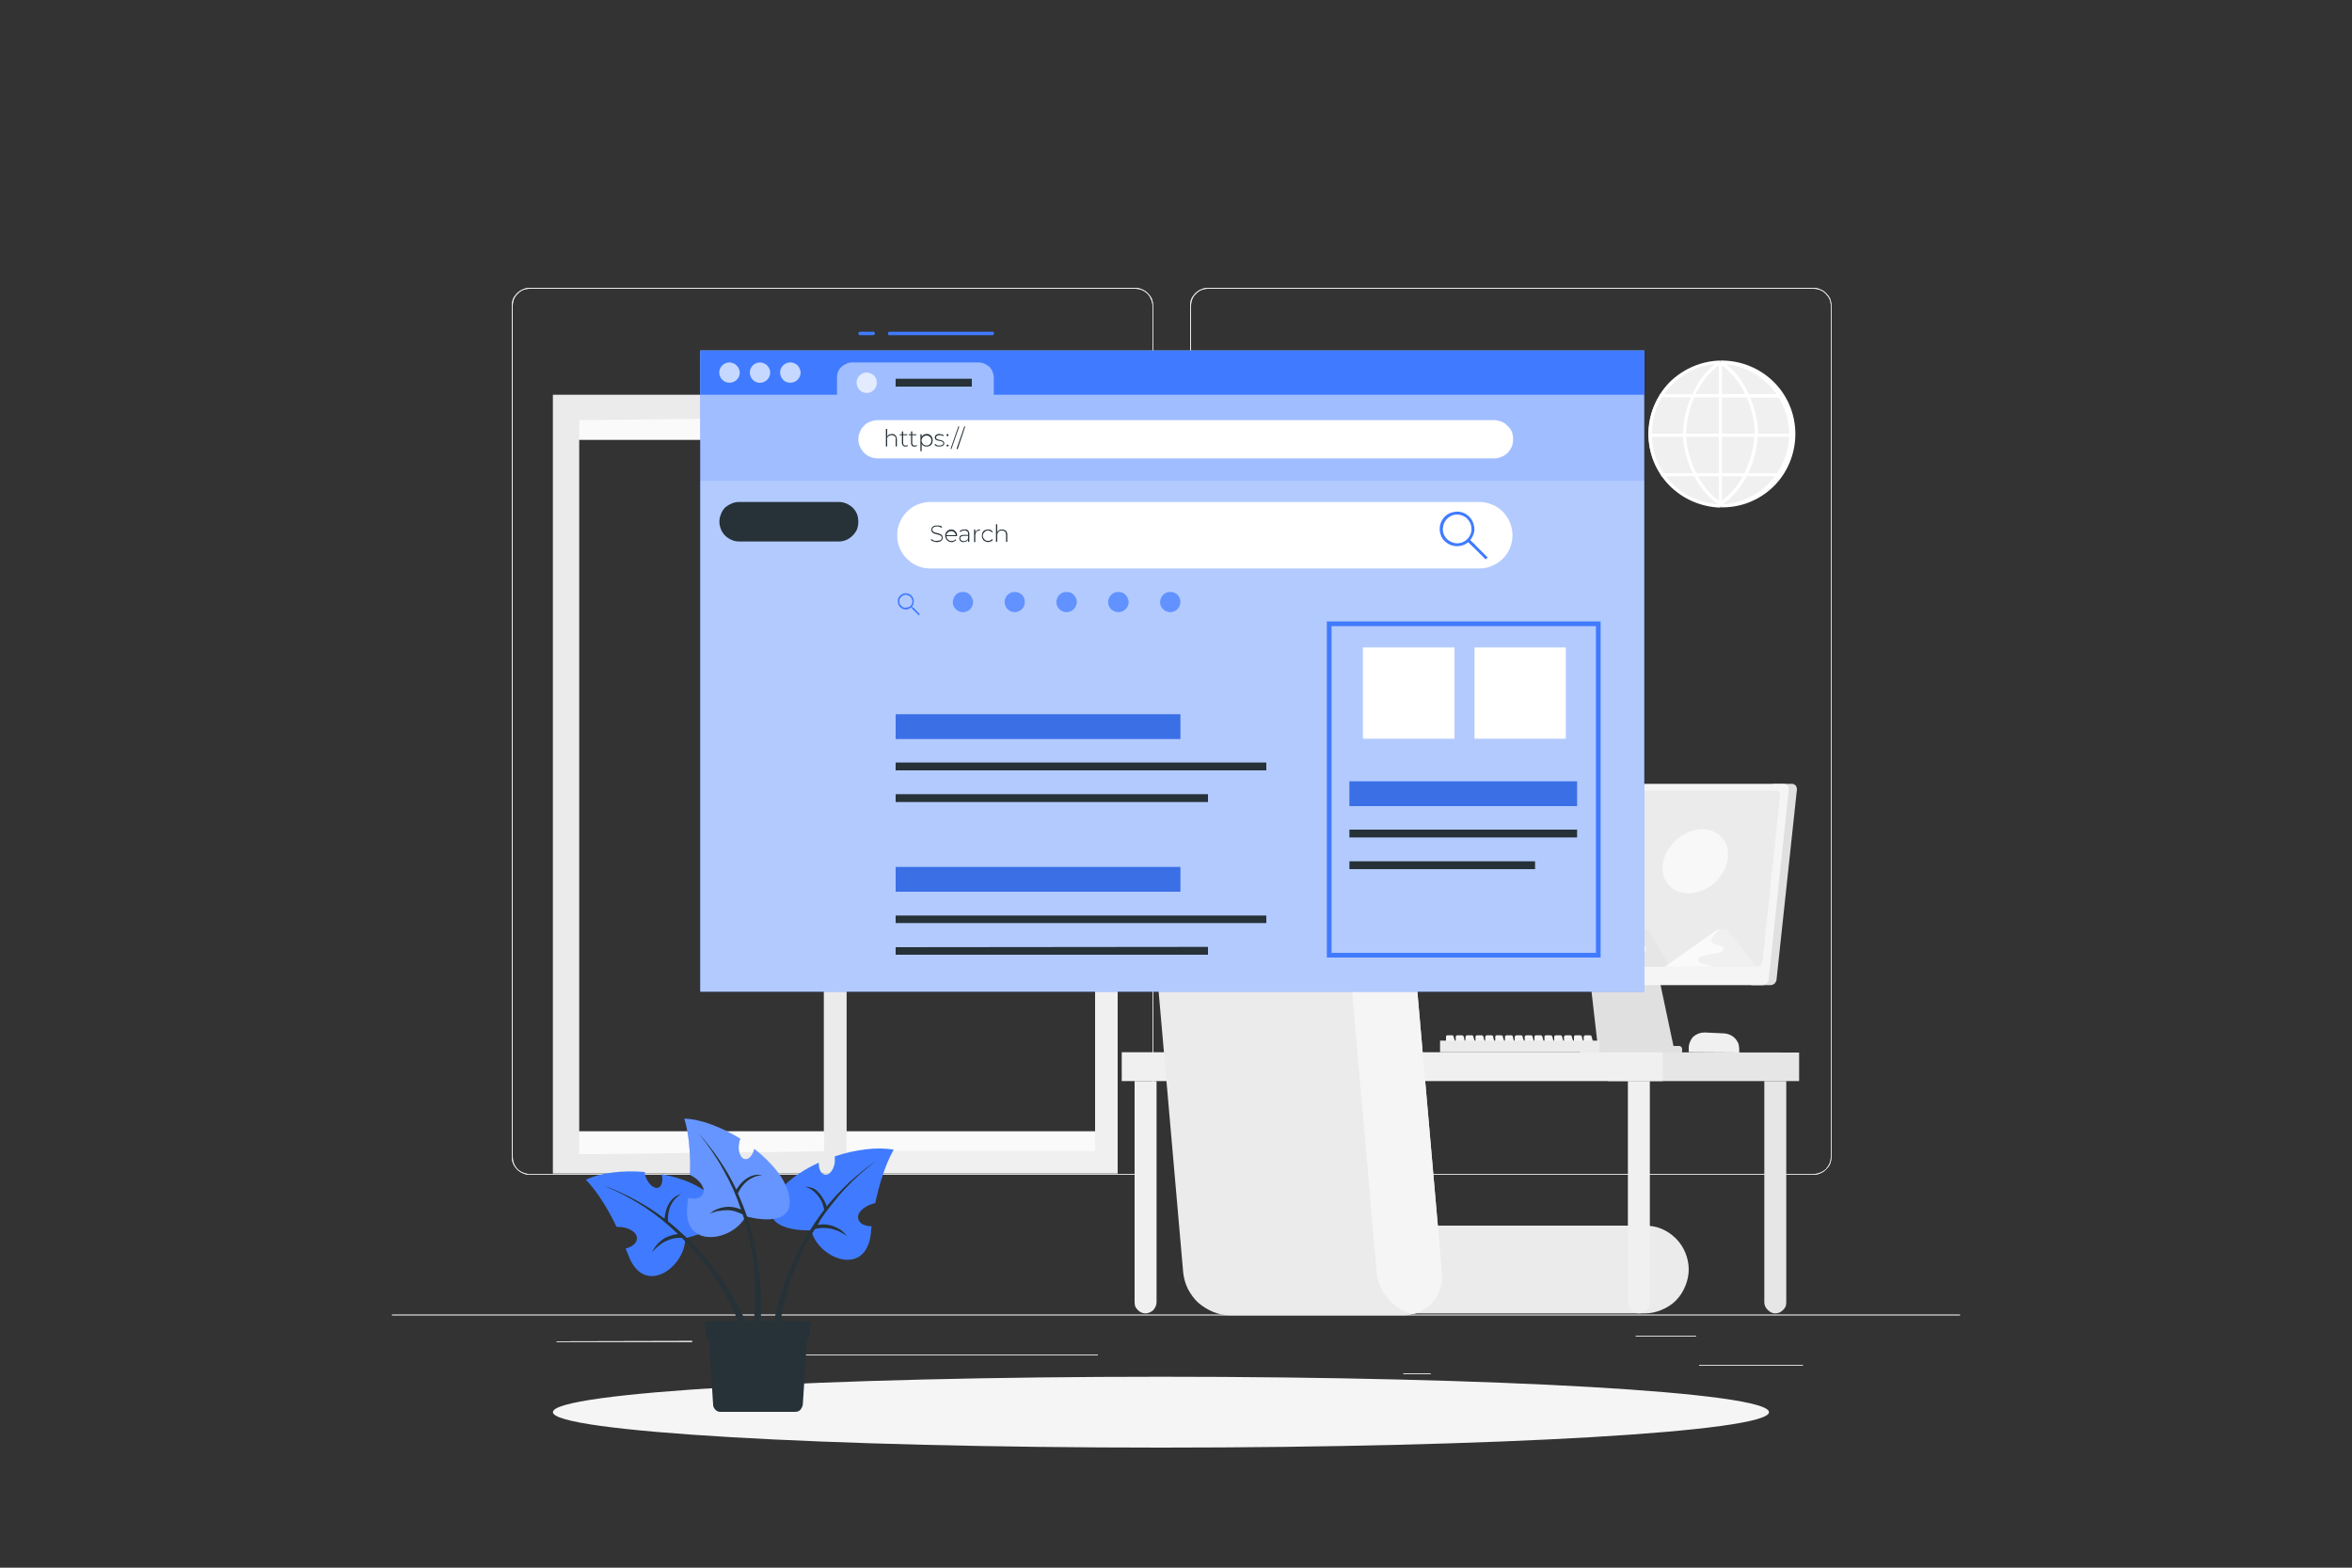 <svg version="1.2" xmlns="http://www.w3.org/2000/svg" viewBox="0 0 750 500" width="750" height="500">
	<rect x="0" y="0" width="750" height="500" fill="#333333" stroke="none"/>
	<title>website-Hasandigital-svg</title>
	<style>
		.s0 { fill: #ebebeb } 
		.s1 { fill: #f0f0f0 } 
		.s2 { fill: #ffffff } 
		.s3 { fill: #e0e0e0 } 
		.s4 { fill: #f5f5f5 } 
		.s5 { fill: #e6e6e6 } 
		.s6 { fill: #fafafa } 
		.s7 { opacity: .8;fill: #fafafa } 
		.s8 { fill: #407bff } 
		.s9 { opacity: .5;fill: #ffffff } 
		.s10 { opacity: .7;fill: #ffffff } 
		.s11 { opacity: .2;fill: #ffffff } 
		.s12 { fill: #263238 } 
		.s13 { opacity: .1;fill: #000000 } 
		.s14 { opacity: .7;fill: #407bff } 
	</style>
	<g id="freepik--background-complete--inject-8">
		<path id="Layer" class="s0" d="m541.8 435.4h33.1v0.2h-33.1z"/>
		<path id="Layer" class="s0" d="m447.5 438.1h8.7v0.2h-8.7z"/>
		<path id="Layer" class="s0" d="m521.6 426.1h19.2v0.2h-19.2z"/>
		<path id="Layer" class="s0" d="m177.5 427.8l43.2-0.1v0.3h-43.2z"/>
		<path id="Layer" class="s0" d="m229.6 427.8l6.3-0.1v0.3h-6.3z"/>
		<path id="Layer" class="s0" d="m256.5 432h93.6v0.2h-93.6z"/>
		<path id="Layer" fill-rule="evenodd" class="s0" d="m362 374.7h-193.1q-1.1 0-2.2-0.5-1-0.4-1.8-1.2-0.8-0.8-1.3-1.9-0.4-1-0.4-2.1v-271.5q0-1.1 0.4-2.2 0.5-1 1.3-1.8 0.8-0.8 1.8-1.2 1.1-0.5 2.2-0.5h193.1q1.1 0 2.2 0.5 1 0.4 1.8 1.2 0.8 0.8 1.3 1.8 0.4 1.1 0.4 2.2v271.5q0 1.1-0.4 2.2-0.5 1-1.3 1.8-0.8 0.8-1.8 1.2-1.1 0.5-2.2 0.5zm-193.1-282.6q-1.1 0-2.1 0.4-1 0.4-1.7 1.2-0.8 0.7-1.2 1.7-0.4 1-0.4 2.1v271.5q0 1.1 0.4 2.1 0.4 1 1.2 1.8 0.7 0.7 1.7 1.1 1 0.4 2.1 0.5h193.1q1.1-0.1 2.1-0.5 1-0.4 1.8-1.1 0.7-0.8 1.1-1.8 0.5-1 0.5-2.1v-271.5q0-1.1-0.5-2.1-0.4-1-1.1-1.7-0.8-0.8-1.8-1.2-1-0.4-2.1-0.4z"/>
		<path id="Layer" fill-rule="evenodd" class="s0" d="m578.3 374.7h-193.1q-1.1 0-2.2-0.5-1-0.4-1.8-1.2-0.8-0.8-1.3-1.9-0.4-1-0.4-2.1v-271.5q0-1.1 0.4-2.2 0.5-1 1.3-1.8 0.8-0.8 1.8-1.2 1.1-0.5 2.2-0.5h193.1q1.1 0 2.2 0.5 1 0.4 1.8 1.2 0.8 0.8 1.3 1.8 0.4 1.1 0.4 2.2v271.5q0 1.1-0.4 2.2-0.5 1-1.3 1.8-0.8 0.8-1.8 1.2-1.1 0.5-2.2 0.5zm-193.1-282.6q-1.1 0-2.1 0.4-1 0.4-1.7 1.2-0.8 0.7-1.2 1.7-0.4 1-0.4 2.1v271.5q0 1.1 0.4 2.1 0.4 1 1.2 1.8 0.7 0.7 1.7 1.1 1 0.4 2.1 0.5h193.1q1.1-0.1 2.1-0.5 1-0.4 1.8-1.1 0.7-0.8 1.2-1.8 0.4-1 0.4-2.1v-271.5q0-1.1-0.4-2.1-0.5-1-1.2-1.7-0.8-0.8-1.8-1.2-1-0.4-2.1-0.4z"/>
		<path id="Layer" class="s0" d="m125 419.3h500v0.2h-500z"/>
		<path id="Layer" class="s0" d="m541.8 435.4h33.1v0.2h-33.1z"/>
		<path id="Layer" class="s0" d="m447.5 438.1h8.7v0.2h-8.7z"/>
		<path id="Layer" class="s0" d="m521.6 426.1h19.2v0.2h-19.2z"/>
		<path id="Layer" class="s0" d="m177.5 427.8l43.2-0.1v0.3h-43.2z"/>
		<path id="Layer" class="s0" d="m229.6 427.8l6.3-0.1v0.3h-6.3z"/>
		<path id="Layer" class="s0" d="m256.5 432h93.6v0.2h-93.6z"/>
		<path id="Layer" fill-rule="evenodd" class="s0" d="m362 374.7h-193.1q-1.1 0-2.2-0.5-1-0.4-1.8-1.2-0.8-0.8-1.3-1.9-0.4-1-0.4-2.1v-271.5q0-1.1 0.4-2.2 0.5-1 1.3-1.8 0.8-0.8 1.8-1.2 1.1-0.5 2.2-0.5h193.1q1.1 0 2.2 0.5 1 0.4 1.8 1.2 0.8 0.8 1.3 1.8 0.4 1.1 0.4 2.2v271.5q0 1.1-0.4 2.2-0.5 1-1.3 1.8-0.8 0.8-1.8 1.2-1.1 0.5-2.2 0.5zm-193.1-282.6q-1.1 0-2.1 0.4-1 0.4-1.7 1.2-0.8 0.7-1.2 1.7-0.4 1-0.4 2.1v271.5q0 1.1 0.4 2.1 0.4 1 1.2 1.8 0.7 0.7 1.7 1.1 1 0.4 2.1 0.5h193.1q1.1-0.1 2.1-0.5 1-0.4 1.8-1.1 0.7-0.8 1.1-1.8 0.5-1 0.5-2.1v-271.5q0-1.1-0.5-2.1-0.4-1-1.1-1.7-0.8-0.8-1.8-1.2-1-0.4-2.1-0.4z"/>
		<path id="Layer" fill-rule="evenodd" class="s0" d="m578.3 374.7h-193.1q-1.1 0-2.2-0.5-1-0.4-1.8-1.2-0.8-0.8-1.3-1.9-0.4-1-0.4-2.1v-271.5q0-1.1 0.4-2.2 0.5-1 1.3-1.8 0.8-0.8 1.8-1.2 1.1-0.5 2.2-0.5h193.1q1.1 0 2.2 0.5 1 0.4 1.8 1.2 0.8 0.8 1.3 1.8 0.4 1.1 0.4 2.2v271.5q0 1.1-0.4 2.2-0.5 1-1.3 1.8-0.8 0.8-1.8 1.2-1.1 0.5-2.2 0.5zm-193.1-282.6q-1.1 0-2.1 0.4-1 0.4-1.7 1.2-0.8 0.7-1.2 1.7-0.4 1-0.4 2.1v271.5q0 1.1 0.4 2.1 0.4 1 1.2 1.8 0.7 0.7 1.7 1.1 1 0.4 2.1 0.5h193.1q1.1-0.1 2.1-0.5 1-0.4 1.8-1.1 0.7-0.8 1.2-1.8 0.4-1 0.4-2.1v-271.5q0-1.1-0.4-2.1-0.5-1-1.2-1.7-0.8-0.8-1.8-1.2-1-0.4-2.1-0.4z"/>
		<path id="Layer" class="s0" d="m125 419.3h500v0.2h-500z"/>
		<path id="Layer" class="s1" d="m564.7 154.6c-8.9 9-23.4 9-32.4 0-8.9-8.9-8.9-23.4 0-32.4 9-8.9 23.5-8.9 32.4 0 9 9 9 23.5 0 32.4z"/>
		<path id="Layer" class="s2" d="m548.6 161.9c-6.1-0.2-12-2.7-16.3-7.1-4.2-4.3-6.6-10.2-6.6-16.4 0-6.1 2.4-12 6.6-16.4 4.3-4.3 10.2-6.9 16.3-7v1c-5.9 0.1-11.4 2.5-15.5 6.7-4.1 4.2-6.4 9.8-6.4 15.7 0 5.9 2.3 11.5 6.4 15.7 4.1 4.2 9.6 6.6 15.5 6.7z"/>
		<path id="Layer" class="s2" d="m548.6 161.9v-1c5.9-0.2 11.4-2.6 15.5-6.8 4.1-4.2 6.4-9.8 6.4-15.6 0-5.9-2.3-11.5-6.4-15.7-4.1-4.2-9.6-6.6-15.5-6.7v-1.1c6.3-0.1 12.4 2.3 16.9 6.7 4.5 4.4 7 10.4 7 16.7 0 6.3-2.5 12.4-7 16.8-4.5 4.4-10.6 6.8-16.9 6.6z"/>
		<path id="Layer" class="s2" d="m560.6 138.4h-1c0-7.5-3.9-17.7-11.3-22.4l0.6-0.9c7.7 4.9 11.7 15.5 11.7 23.3z"/>
		<path id="Layer" class="s2" d="m548.9 161.1l-0.6-0.9c7.4-4.7 11.2-14.9 11.2-22.5h1c0.1 7.9-3.9 18.5-11.6 23.4z"/>
		<path id="Layer" class="s2" d="m537.7 138.4h-1c0-7.8 4-18.4 11.6-23.3l0.6 0.9c-7.4 4.7-11.2 14.8-11.2 22.4z"/>
		<path id="Layer" class="s2" d="m548.3 161.1c-7.6-4.9-11.7-15.5-11.7-23.4h1c0 7.6 3.9 17.8 11.3 22.5z"/>
		<path id="Layer" class="s2" d="m548.1 115.5h1v45.8h-1z"/>
		<path id="Layer" class="s2" d="m529.2 125.7h38.8v1.1l-38.8-0.1z"/>
		<path id="Layer" class="s2" d="m525.7 138.3h45.8v1h-45.8z"/>
		<path id="Layer" class="s2" d="m529.7 150.9h37.8v1h-37.8z"/>
		<path id="Layer" class="s1" d="m361.8 344.8h7v70.5q0 0.7-0.3 1.4-0.3 0.6-0.7 1.1-0.5 0.5-1.2 0.8-0.6 0.3-1.3 0.3-0.7 0-1.4-0.3-0.6-0.3-1.1-0.8-0.5-0.5-0.8-1.1-0.2-0.7-0.2-1.4v-70.5z"/>
		<path id="Layer" class="s1" d="m554.6 335.7l-16.1-0.1v-1.4q0-1 0.4-1.9 0.4-1 1.1-1.7 0.7-0.6 1.7-1 0.9-0.3 1.9-0.3l6.4 0.3q0.9 0.1 1.8 0.5 0.8 0.4 1.5 1.1 0.6 0.7 1 1.5 0.3 0.9 0.3 1.9z"/>
		<path id="Layer" class="s3" d="m534.2 336.3h-24.4l-3.9-34q0.1-0.5 0.2-0.9 0.2-0.4 0.6-0.8 0.3-0.3 0.7-0.4 0.5-0.2 0.9-0.2h16.3q0.5 0 0.9 0.2 0.4 0.1 0.8 0.4 0.3 0.4 0.5 0.8 0.2 0.4 0.2 0.9z"/>
		<path id="Layer" class="s3" d="m572 250.1q0.3 0.2 0.6 0.4 0.2 0.3 0.3 0.6 0.1 0.3 0.1 0.7l-6.5 60.6q0 0.4-0.2 0.7-0.2 0.3-0.4 0.6-0.3 0.2-0.7 0.4-0.3 0.1-0.7 0.1h-6.1l6.9-64.2h6.1q0.3 0 0.6 0.1z"/>
		<path id="Layer" class="s4" d="m561.9 314.2h-91.1q-0.4 0-0.7-0.1-0.3-0.2-0.5-0.4-0.3-0.3-0.4-0.6-0.1-0.4 0-0.7l6.4-60.6q0.1-0.4 0.2-0.7 0.2-0.3 0.5-0.6 0.2-0.2 0.6-0.4 0.3-0.1 0.7-0.1h91.2q0.3 0 0.6 0.1 0.4 0.1 0.6 0.4 0.2 0.3 0.3 0.6 0.1 0.3 0.1 0.7l-6.4 60.6q0 0.4-0.2 0.7-0.2 0.3-0.5 0.6-0.3 0.2-0.6 0.4-0.4 0.1-0.8 0.1z"/>
		<path id="Layer" class="s0" d="m560.2 308.3h-85.9q-0.3 0-0.6-0.1-0.3-0.2-0.5-0.4-0.2-0.2-0.3-0.5-0.1-0.3 0-0.6l5.6-52.9q0-0.3 0.2-0.6 0.1-0.3 0.4-0.5 0.2-0.2 0.5-0.3 0.3-0.2 0.6-0.2h86q0.3 0 0.6 0.1 0.3 0.2 0.5 0.4 0.2 0.2 0.3 0.5 0.1 0.3 0 0.6l-5.6 52.9q0 0.3-0.2 0.6-0.1 0.3-0.4 0.5-0.2 0.2-0.5 0.3-0.3 0.2-0.7 0.2z"/>
		<path id="Layer" class="s3" d="m503.8 334.6c0-0.5 0.4-1 1-1h30.6c0.6 0 1 0.5 1 1v0.7c0 0.5-0.4 1-1 1h-30.6c-0.6 0-1-0.5-1-1z"/>
		<path id="Layer" class="s5" d="m474 308.3l25.6-22.2c2.4-2.1 5.5-2.1 6.9 0l14.8 22.2z"/>
		<path id="Layer" class="s4" d="m500.2 285.6q0.3-0.3 0.7-0.4 0.3-0.2 0.7-0.4 0.4-0.1 0.8-0.2c-1.9 1.8-4 4.2-4.5 6.4-1.1 4.3 7.1 3.2 6.2 6.7-0.8 3.5-12.2 2.2-13.1 5.8-0.7 2.9 5.1 3.5 7.5 4.8h-24.5l25.5-22.2q0.3-0.3 0.7-0.5z"/>
		<path id="Layer" class="s5" d="m511.6 308.3l11.3-11.2c1.1-1.1 2.4-1.1 3.1 0l6.5 11.2z"/>
		<path id="Layer" class="s4" d="m523.1 296.8q0.2-0.1 0.4-0.2 0.1-0.1 0.3-0.2 0.2 0 0.3-0.1-0.3 0.3-0.6 0.7-0.3 0.4-0.6 0.8-0.2 0.4-0.4 0.9-0.2 0.4-0.4 0.8c-0.4 2.2 3.2 1.6 2.8 3.4-0.4 1.8-5.4 1.1-5.8 3-0.3 1.4 2.2 1.7 3.3 2.4h-10.8l11.3-11.2q0.1-0.2 0.2-0.3z"/>
		<path id="Layer" class="s1" d="m530.9 308.3l15.9-11.2c1.5-1.1 3.4-1.1 4.3 0l9.2 11.2z"/>
		<path id="Layer" class="s6" d="m547.2 296.8q0.2-0.1 0.4-0.2 0.2-0.1 0.5-0.2 0.2 0 0.4-0.1-0.4 0.3-0.8 0.7-0.4 0.3-0.8 0.7-0.3 0.5-0.6 0.9-0.3 0.5-0.6 1c-0.6 2.1 4.5 1.5 3.9 3.3-0.5 1.8-7.6 1.1-8.1 3-0.5 1.4 3.1 1.7 4.6 2.4h-15.2l15.9-11.2q0.2-0.2 0.4-0.3z"/>
		<path id="Layer" class="s1" d="m550.8 274.7c-1.2 5.7-6.7 10.2-12.4 10.2-5.6 0-9.2-4.5-8-10.2 1.3-5.6 6.8-10.2 12.4-10.2 5.7 0 9.2 4.6 8 10.2z"/>
		<path id="Layer" class="s7" d="m550.8 274.7c-1.2 5.7-6.7 10.2-12.4 10.2-5.6 0-9.2-4.5-8-10.2 1.3-5.6 6.8-10.2 12.4-10.2 5.7 0 9.2 4.6 8 10.2z"/>
		<path id="Layer" class="s4" d="m463.8 333.5h-2.3q-0.1 0-0.2 0-0.1-0.1-0.1-0.1-0.1-0.1-0.1-0.2 0-0.1 0-0.1v-2.4q0-0.1 0-0.2 0-0.1 0.1-0.1 0-0.1 0.1-0.1 0.1-0.1 0.2-0.1h1.6q0.1 0 0.2 0.1 0 0 0.1 0 0 0.1 0.1 0.1 0 0.1 0 0.2l0.7 2.3q0 0.1 0 0.2 0 0.1-0.1 0.2 0 0.1-0.1 0.2-0.1 0-0.2 0z"/>
		<path id="Layer" class="s4" d="m466.9 333.5h-2.3q-0.1 0-0.1 0-0.1-0.1-0.2-0.1 0-0.1-0.1-0.2 0-0.1 0-0.1v-2.4q0-0.1 0-0.2 0.1-0.1 0.1-0.1 0.1-0.1 0.2-0.1 0-0.1 0.1-0.1h1.7q0 0 0.1 0.1 0.1 0 0.1 0 0.1 0.1 0.1 0.1 0.1 0.1 0.1 0.1l0.6 2.4q0.1 0.1 0 0.2 0 0.1 0 0.2-0.1 0.1-0.2 0.2-0.1 0-0.2 0z"/>
		<path id="Layer" class="s4" d="m470.1 333.5h-2.3q-0.1 0-0.2 0-0.1-0.1-0.1-0.1-0.1-0.1-0.1-0.2-0.1-0.1-0.1-0.1v-2.4q0-0.1 0.1-0.2 0-0.1 0.1-0.1 0-0.1 0.1-0.1 0.1-0.1 0.2-0.1h1.6q0.1 0 0.1 0.1 0.1 0 0.2 0 0 0.1 0.1 0.1 0 0.1 0 0.2l0.7 2.3q0 0.1 0 0.2 0 0.1-0.1 0.2-0.1 0.1-0.2 0.2 0 0-0.2 0z"/>
		<path id="Layer" class="s4" d="m473.2 333.5h-2.3q-0.1 0-0.1 0-0.1-0.1-0.2-0.1-0.1-0.1-0.1-0.2 0-0.1 0-0.1v-2.4q0-0.1 0-0.2 0.1-0.1 0.1-0.1 0.1-0.1 0.2-0.1 0-0.1 0.1-0.1h1.7q0 0 0.1 0.1 0.1 0 0.1 0 0.1 0.1 0.1 0.1 0.1 0.1 0.1 0.2l0.6 2.3q0 0.1 0 0.2 0 0.1-0.1 0.2 0 0.1-0.1 0.2-0.1 0-0.2 0z"/>
		<path id="Layer" class="s4" d="m476.3 333.5h-2.2q-0.1 0-0.2 0-0.1-0.1-0.2-0.1 0-0.1 0-0.2-0.1-0.1-0.1-0.1v-2.4q0-0.1 0.1-0.2 0-0.1 0.1-0.1 0-0.1 0.1-0.1 0.1-0.1 0.2-0.1h1.6q0.1 0 0.1 0.1 0.1 0 0.2 0 0 0.1 0.1 0.1 0 0.1 0 0.2l0.6 2.3q0.1 0.1 0.1 0.2-0.1 0.1-0.1 0.2-0.1 0.1-0.2 0.2-0.1 0-0.2 0z"/>
		<path id="Layer" class="s4" d="m479.5 333.5h-2.3q-0.1 0-0.2 0 0-0.1-0.1-0.1-0.1-0.1-0.1-0.2 0-0.1 0-0.1v-2.4q0-0.1 0-0.2 0-0.1 0.1-0.1 0.1-0.1 0.1-0.1 0.1-0.1 0.2-0.1h1.6q0.1 0 0.2 0.1 0 0 0.1 0 0.1 0.1 0.1 0.1 0 0.1 0 0.2l0.7 2.3q0 0.1 0 0.2 0 0.1-0.1 0.2 0 0.1-0.1 0.2-0.1 0-0.2 0z"/>
		<path id="Layer" class="s4" d="m482.6 333.5h-2.3q0 0-0.1 0-0.1-0.1-0.2-0.1 0-0.1-0.1-0.2 0-0.1 0-0.1v-2.4q0-0.1 0-0.2 0.1-0.1 0.1-0.1 0.1-0.1 0.2-0.1 0.1-0.1 0.1-0.1h1.7q0.1 0 0.1 0.1 0.1 0 0.2 0 0 0.1 0.1 0.1 0 0.1 0 0.2l0.6 2.4q0 0.1 0 0.2 0 0.1-0.1 0.1 0 0.1-0.1 0.1-0.1 0.1-0.2 0.1z"/>
		<path id="Layer" class="s4" d="m485.8 333.5h-2.3q-0.1 0-0.2 0-0.1-0.1-0.1-0.1-0.1-0.1-0.1-0.2 0-0.1-0.1-0.1v-2.4q0.1-0.1 0.1-0.2 0-0.1 0.1-0.1 0-0.1 0.1-0.1 0.1-0.1 0.2-0.1h1.6q0.1 0 0.1 0.1 0.1 0 0.2 0 0 0.1 0.1 0.1 0 0.1 0 0.2l0.7 2.3q0 0.1 0 0.2 0 0.1-0.1 0.2-0.1 0.1-0.2 0.2 0 0-0.2 0z"/>
		<path id="Layer" class="s4" d="m488.9 333.5h-2.3q-0.1 0-0.1 0-0.1-0.1-0.2-0.1 0-0.1-0.1-0.2 0-0.1 0-0.1v-2.4q0-0.1 0-0.2 0.1-0.1 0.1-0.1 0.1-0.1 0.2-0.1 0-0.1 0.1-0.1h1.7q0 0 0.1 0.1 0.1 0 0.1 0 0.1 0.1 0.1 0.1 0.1 0.1 0.1 0.2l0.6 2.3q0 0.1 0 0.2 0 0.1-0.1 0.2 0 0.1-0.1 0.2-0.1 0-0.2 0z"/>
		<path id="Layer" class="s4" d="m492 333.5h-2.3q-0.1 0-0.1 0-0.1-0.1-0.2-0.1 0-0.1-0.1-0.2 0-0.1 0-0.1v-2.4q0-0.1 0-0.2 0.1-0.1 0.1-0.1 0.1-0.1 0.2-0.1 0-0.1 0.1-0.1h1.7q0 0 0.1 0.1 0.1 0 0.1 0 0.1 0.1 0.1 0.1 0.1 0.1 0.1 0.1l0.6 2.4q0 0.1 0 0.2 0 0.1-0.1 0.2 0 0.1-0.1 0.2-0.1 0-0.2 0z"/>
		<path id="Layer" class="s4" d="m495.2 333.5h-2.3q-0.1 0-0.2 0 0-0.1-0.1-0.1-0.1-0.1-0.1-0.2 0-0.1 0-0.1v-2.4q0-0.1 0-0.2 0-0.1 0.1-0.1 0.1-0.1 0.1-0.1 0.1-0.1 0.2-0.1h1.6q0.1 0 0.2 0.1 0 0 0.1 0 0.1 0.1 0.1 0.1 0 0.1 0.1 0.2l0.6 2.3q0 0.1 0 0.2 0 0.1-0.1 0.2 0 0.1-0.1 0.2-0.1 0-0.2 0z"/>
		<path id="Layer" class="s4" d="m498.3 333.5h-2.3q0 0-0.1 0-0.1-0.1-0.2-0.1 0-0.1-0.1-0.2 0-0.1 0-0.1v-2.4q0-0.1 0-0.2 0.1-0.1 0.1-0.1 0.1-0.1 0.2-0.1 0.1-0.1 0.2-0.1h1.6q0.1 0 0.1 0.1 0.1 0 0.1 0 0.1 0.1 0.1 0.1 0.1 0.1 0.1 0.2l0.6 2.3q0.1 0.1 0 0.2 0 0.1 0 0.2-0.1 0.1-0.2 0.2-0.1 0-0.2 0z"/>
		<path id="Layer" class="s4" d="m501.5 333.5h-2.3q-0.1 0-0.2 0-0.1-0.1-0.1-0.1-0.1-0.1-0.1-0.2 0-0.1 0-0.1l-0.1-2.4q0.1-0.1 0.1-0.2 0-0.1 0.1-0.1 0-0.1 0.1-0.1 0.1-0.1 0.2-0.1h1.6q0.1 0 0.2 0.1 0 0 0.1 0 0 0.1 0.1 0.1 0 0.1 0 0.2l0.7 2.3q0 0.1 0 0.2 0 0.1-0.1 0.2-0.1 0.1-0.1 0.2-0.1 0-0.2 0z"/>
		<path id="Layer" class="s4" d="m504.6 333.5h-2.3q-0.1 0-0.1 0-0.1-0.1-0.2-0.1 0-0.1-0.1-0.2 0-0.1 0-0.1v-2.4q0-0.1 0-0.2 0.1-0.1 0.1-0.1 0.1-0.1 0.2-0.1 0-0.1 0.1-0.1h1.7q0.1 0 0.1 0.1 0.1 0 0.2 0 0 0.1 0.1 0.1 0 0.1 0 0.2l0.6 2.4q0 0.1 0 0.2 0 0.1-0.1 0.1 0 0.1-0.1 0.1-0.1 0.1-0.2 0.1z"/>
		<path id="Layer" class="s4" d="m507.7 333.5h-2.2q-0.1 0-0.2 0-0.1-0.1-0.1-0.1-0.1-0.1-0.1-0.2-0.1-0.1-0.1-0.1v-2.4q0-0.1 0.1-0.2 0-0.1 0.1-0.1 0-0.1 0.1-0.1 0.1-0.1 0.2-0.1h1.6q0.1 0 0.1 0.1 0.1 0 0.2 0 0 0.1 0.1 0.1 0 0.1 0 0.2l0.7 2.3q0 0.1 0 0.2 0 0.1-0.1 0.2-0.1 0.1-0.2 0.2-0.1 0-0.2 0z"/>
		<path id="Layer" class="s0" d="m459.2 331.9h50.8v3.7h-50.8z"/>
		<path id="Layer" class="s5" d="m512.8 335.6l60.9 0.1v9.1h-60.9z"/>
		<path id="Layer" class="s5" d="m399.8 344.8h7v70.5q0 0.7-0.3 1.4-0.3 0.6-0.8 1.1-0.5 0.5-1.1 0.8-0.7 0.3-1.4 0.3-0.6 0-1.3-0.3-0.6-0.3-1.1-0.8-0.5-0.5-0.8-1.1-0.3-0.7-0.3-1.4v-70.5z"/>
		<path id="Layer" class="s5" d="m566.1 418.9q-0.7 0-1.3-0.3-0.6-0.3-1.1-0.8-0.5-0.5-0.8-1.1-0.3-0.7-0.3-1.3v-70.6h7v70.6q0 0.6-0.2 1.3-0.3 0.6-0.8 1.1-0.5 0.5-1.1 0.8-0.7 0.3-1.4 0.3z"/>
		<path id="Layer" class="s1" d="m357.7 335.6h172.5v9.2h-172.5z"/>
		<path id="Layer" class="s0" d="m524.5 418.9h-90.8c-1.8 0-3.6-0.4-5.3-1.1-1.7-0.7-3.3-1.7-4.6-3-1.3-1.3-2.3-2.9-3-4.6-0.7-1.7-1.1-3.5-1.1-5.3 0-1.9 0.4-3.7 1.1-5.4 0.7-1.7 1.7-3.2 3-4.5 1.3-1.3 2.9-2.4 4.6-3.1 1.7-0.7 3.5-1 5.3-1h90.8c1.8 0 3.6 0.3 5.3 1 1.7 0.7 3.3 1.8 4.6 3.1 1.3 1.3 2.3 2.8 3 4.5 0.7 1.7 1.1 3.5 1.1 5.4 0 1.8-0.4 3.6-1.1 5.3-0.7 1.7-1.7 3.3-3 4.6-1.3 1.3-2.9 2.3-4.6 3-1.7 0.7-3.5 1.1-5.3 1.1z"/>
		<path id="Layer" class="s1" d="m519.1 344.8h7v70.5q0 0.7-0.3 1.4-0.2 0.6-0.7 1.1-0.5 0.5-1.2 0.8-0.6 0.3-1.3 0.3-0.7 0-1.4-0.3-0.6-0.3-1.1-0.8-0.5-0.5-0.8-1.1-0.2-0.7-0.2-1.4v-70.5c-394.1-306.8-394.1-306.8-394.1-306.8z"/>
		<path id="Layer" class="s0" d="m450.5 419.1q-0.4 0.1-0.8 0.2-0.4 0.1-0.8 0.1-0.4 0.1-0.8 0.1-0.4 0-0.8 0h-55.2c-1.8 0-3.6-0.4-5.3-1.1-1.7-0.7-3.3-1.7-4.7-2.9-1.3-1.2-2.4-2.7-3.3-4.4-0.8-1.6-1.3-3.4-1.5-5.2l-10-114.4c-0.2-1.8 0-3.5 0.5-5.2 0.6-1.6 1.5-3.2 2.6-4.5 1.2-1.3 2.7-2.3 4.3-3 1.6-0.7 3.3-1 5.1-1h55.1q0.5 0 0.9 0 0.4 0.1 0.8 0.1 0.4 0.1 0.8 0.1 0.4 0.1 0.8 0.2 2.3 0.6 4.3 1.8 2 1.2 3.6 3 1.6 1.8 2.5 4 0.9 2.1 1.2 4.5l10 114.4c0.1 1.4 0 2.9-0.3 4.3-0.4 1.5-1 2.8-1.9 4-0.8 1.2-1.9 2.3-3.1 3.1-1.2 0.9-2.5 1.5-4 1.8z"/>
		<path id="Layer" class="s4" d="m450.5 419.1q-2.3-0.5-4.3-1.8-2-1.2-3.5-3-1.6-1.8-2.5-3.9-1-2.2-1.2-4.5l-10-114.4c-0.2-1.5-0.1-3 0.3-4.4 0.4-1.4 1-2.8 1.8-4 0.9-1.2 1.9-2.3 3.1-3.1 1.3-0.8 2.6-1.4 4-1.8q2.3 0.6 4.4 1.8 2 1.2 3.5 3 1.6 1.8 2.5 4 1 2.1 1.2 4.5l10 114.4c0.2 1.4 0.1 2.9-0.3 4.3-0.4 1.5-1 2.8-1.8 4-0.9 1.2-1.9 2.3-3.2 3.1-1.2 0.9-2.5 1.5-4 1.8z"/>
		<path id="Layer" class="s6" d="m265.6 133h86.4v7.3h-86.4z"/>
		<path id="Layer" class="s6" d="m269.6 360.8h86.4v7.3h-86.4z"/>
		<path id="Layer" fill-rule="evenodd" class="s1" d="m262.7 374.3v-248.4h93.7v248.4m-93.6-234v148.7q0.7-0.4 1.3-0.9 0.7-0.4 1.4-0.8 0.7-0.4 1.5-0.8 0.7-0.3 1.4-0.7l1.2-0.6c0 0.2 0 0.6 0 0.7q0 0.3 0 0.5 0 0 0 0 0 0 0 0 0 0 0 0 0 0 0 0c0 0.2 0 0.3 0.1 0.4 0.1 0.2 0.1 0.3 0.1 0.5v-147zm7.1 226.8h79.3v-234.1h-79.3zm-7.1-226.9v148.7q0.7-0.4 1.3-0.9 0.7-0.4 1.4-0.8 0.7-0.4 1.5-0.8 0.7-0.3 1.4-0.7l1.2-0.6c0 0.2 0 0.6 0 0.7q0 0.3 0 0.5 0 0 0 0 0 0 0 0 0 0 0 0 0 0 0 0c0 0.2 0 0.3 0.1 0.4 0.1 0.2 0.1 0.3 0.1 0.5v-147z"/>
		<path id="Layer" class="s6" d="m180 133h86.4v7.3h-86.4z"/>
		<path id="Layer" class="s6" d="m177 360.8h86.4v7.3h-86.4z"/>
		<path id="Layer" fill-rule="evenodd" class="s0" d="m176.3 125.9h93.6v248.4h-93.6zm11.7 242.2l43.7-0.5h0.9l30.1-0.4h0.1v-234.1h-0.1l-78 0.9v234.1z"/>
	</g>
	<g id="freepik--Shadow--inject-8">
		<path id="freepik--path--inject-8" class="s4" d="m370.2 461.7c-107.2 0-193.9-5.1-193.9-11.3 0-6.3 86.7-11.3 193.9-11.3 107.2 0 193.9 5 193.9 11.3 0 6.2-86.7 11.3-193.9 11.3z"/>
	</g>
	<g id="freepik--Window--inject-8">
		<path id="Layer" class="s8" d="m223.3 111.8h301v204.5h-301z"/>
		<path id="Layer" class="s9" d="m223.3 111.8h301v204.5h-301z"/>
		<path id="Layer" class="s8" d="m524.4 111.8v14.1h-207.5v-5.4q0-1-0.4-1.9-0.3-0.9-1-1.6-0.7-0.6-1.6-1-0.9-0.4-1.8-0.4h-40.4q-0.9 0-1.8 0.4-0.9 0.4-1.6 1-0.7 0.7-1.1 1.6-0.3 0.9-0.3 1.9v5.4h-43.6v-14.1z"/>
		<path id="Layer" class="s10" d="m235.9 118.8c0 1.4-0.8 2.5-2 3-1.2 0.5-2.6 0.3-3.6-0.7-0.9-0.9-1.2-2.3-0.7-3.5 0.5-1.2 1.7-2 3-2q0.7 0 1.3 0.3 0.6 0.2 1 0.7 0.5 0.4 0.7 1 0.3 0.6 0.3 1.2z"/>
		<path id="Layer" class="s10" d="m242.3 122.1c-1.8 0-3.2-1.5-3.2-3.3 0-1.7 1.4-3.2 3.2-3.2 1.8 0 3.3 1.5 3.3 3.2 0 1.8-1.5 3.3-3.3 3.3z"/>
		<path id="Layer" class="s10" d="m255.3 118.8c0 1.3-0.8 2.5-2 3-1.2 0.5-2.6 0.3-3.5-0.6-1-1-1.3-2.4-0.8-3.6 0.5-1.2 1.7-2 3-2q0.6 0 1.2 0.2 0.6 0.3 1.1 0.7 0.5 0.5 0.7 1.1 0.3 0.6 0.3 1.2z"/>
		<path id="Layer" class="s10" d="m279.6 122.1c0 1.3-0.8 2.5-2 3-1.2 0.5-2.6 0.2-3.5-0.7-0.9-1-1.2-2.3-0.7-3.6 0.5-1.2 1.7-2 3-2q0.6 0 1.2 0.3 0.6 0.2 1.1 0.7 0.4 0.4 0.7 1 0.2 0.6 0.2 1.3z"/>
		<path id="Layer" class="s11" d="m223.3 153.4h301v162.8h-301z"/>
		<path id="Layer" class="s8" d="m316.4 106.9h-32.8c-0.7 0-0.6-1.1 0.1-1.1h32.8c0.7 0 0.6 1.1-0.1 1.1z"/>
		<path id="Layer" class="s8" d="m278.4 106.9h-4.2c-0.7 0-0.6-1.1 0.1-1.1h4.2c0.7 0 0.6 1.1-0.1 1.1z"/>
		<path id="Layer" class="s2" d="m476.4 146.2h-196.6q-1.2 0-2.3-0.5-1.1-0.4-2-1.3-0.8-0.9-1.3-2-0.5-1.1-0.5-2.3 0-1.2 0.5-2.3 0.4-1.1 1.3-2 0.8-0.9 2-1.3 1.1-0.5 2.3-0.5h196.6q1.2 0 2.4 0.5 1.1 0.4 1.9 1.3 0.9 0.8 1.4 1.9 0.4 1.2 0.4 2.4 0 1.2-0.4 2.3-0.5 1.1-1.3 2-0.9 0.9-2 1.3-1.1 0.5-2.4 0.5z"/>
		<path id="Layer" class="s12" d="m267.4 172.7h-31.7q-1.3 0-2.4-0.5-1.2-0.5-2.1-1.4-0.9-0.9-1.3-2-0.5-1.2-0.5-2.4 0-1.3 0.5-2.4 0.4-1.2 1.3-2.1 0.9-0.8 2.1-1.3 1.1-0.5 2.4-0.5h31.8q1.2 0 2.4 0.5 1.1 0.5 2 1.3 0.9 0.9 1.4 2.1 0.4 1.1 0.4 2.4 0 1.2-0.4 2.4-0.5 1.1-1.4 2-0.9 0.9-2 1.4-1.2 0.5-2.4 0.5z"/>
		<path id="Layer" class="s2" d="m471.7 181.3h-175c-1.4 0-2.8-0.2-4.1-0.8-1.3-0.5-2.4-1.3-3.4-2.3-1-1-1.8-2.1-2.3-3.4-0.6-1.3-0.8-2.7-0.8-4.1 0-1.4 0.2-2.8 0.8-4 0.5-1.3 1.3-2.5 2.3-3.5 1-1 2.1-1.8 3.4-2.3 1.3-0.5 2.7-0.8 4.1-0.8h175c1.4 0 2.8 0.3 4 0.8 1.3 0.5 2.5 1.3 3.5 2.3 1 1 1.8 2.2 2.3 3.5 0.5 1.2 0.8 2.6 0.8 4 0 1.4-0.3 2.8-0.8 4.1-0.5 1.3-1.3 2.4-2.3 3.4-1 1-2.2 1.8-3.5 2.3-1.2 0.6-2.6 0.8-4 0.8z"/>
		<path id="Layer" class="s2" d="m470.2 206.5h29.1v29.1h-29.1z"/>
		<path id="Layer" class="s2" d="m434.6 206.5h29.2v29.1h-29.2z"/>
		<path id="Layer" class="s8" d="m285.6 227.8h90.8v7.9h-90.8z"/>
		<path id="Layer" class="s13" d="m285.6 227.8h90.8v7.9h-90.8z"/>
		<path id="Layer" class="s8" d="m430.3 249.2h72.6v7.9h-72.6z"/>
		<path id="Layer" class="s13" d="m430.3 249.2h72.6v7.9h-72.6z"/>
		<path id="Layer" class="s12" d="m285.6 243.2h118.2v2.5h-118.2z"/>
		<path id="Layer" class="s12" d="m285.6 120.8h24.3v2.5h-24.3z"/>
		<path id="Layer" class="s12" d="m285.6 253.3h99.6v2.5h-99.6z"/>
		<path id="Layer" class="s8" d="m285.6 276.5h90.8v7.9h-90.8z"/>
		<path id="Layer" class="s13" d="m285.6 276.5h90.8v7.9h-90.8z"/>
		<path id="Layer" class="s12" d="m285.6 292h118.2v2.4h-118.2z"/>
		<path id="Layer" class="s12" d="m285.6 302.1l99.6-0.1v2.5h-99.6z"/>
		<path id="Layer" class="s12" d="m430.3 264.6h72.6v2.5h-72.6z"/>
		<path id="Layer" class="s12" d="m430.3 274.7h59.2v2.5h-59.2z"/>
		<path id="Layer" fill-rule="evenodd" class="s8" d="m423.1 198.2h87.3v107.2h-87.3zm1.5 105.7h84.3v-104.2h-84.3z"/>
		<path id="Layer" fill-rule="evenodd" class="s8" d="m464.6 174.2c-1.8 0-3.5-0.9-4.6-2.4-1-1.6-1.2-3.5-0.5-5.2 0.7-1.7 2.2-3 4.1-3.3 1.8-0.4 3.6 0.2 4.9 1.5 0.8 0.8 1.3 1.7 1.5 2.8 0.3 1.1 0.2 2.2-0.3 3.2-0.4 1-1.1 1.9-2 2.5-0.9 0.6-2 0.9-3.1 0.9zm0-10.1c-2.1 0-4 1.6-4.4 3.7-0.5 2.2 0.7 4.3 2.7 5.1 2 0.9 4.3 0.2 5.6-1.7 1.2-1.8 0.9-4.2-0.6-5.7q-0.3-0.4-0.7-0.6-0.4-0.3-0.8-0.4-0.4-0.2-0.9-0.3-0.4-0.1-0.9-0.1z"/>
		<path id="Layer" class="s8" d="m469.2 173.9l0.7-0.6 4.5 4.5-0.7 0.6z"/>
		<path id="Layer" class="s8" d="m468 172.8l0.7-0.7 1.7 1.7-0.7 0.6z"/>
		<path id="Layer" fill-rule="evenodd" class="s8" d="m288.8 194.4q-0.2 0-0.5-0.1-0.2 0-0.5-0.1-0.2-0.1-0.4-0.3-0.2-0.1-0.4-0.3c-0.5-0.5-0.7-1.1-0.7-1.8-0.1-0.7 0.2-1.4 0.7-1.8 0.5-0.5 1.1-0.8 1.8-0.8 0.7 0 1.4 0.3 1.9 0.8q0.3 0.3 0.5 0.8 0.2 0.5 0.2 1 0 0.5-0.2 1-0.2 0.5-0.5 0.8-0.2 0.2-0.4 0.3-0.2 0.2-0.5 0.3-0.2 0.1-0.5 0.1-0.2 0.1-0.5 0.1zm0-4.7q-0.2 0-0.4 0.1-0.2 0-0.3 0.1-0.2 0.1-0.4 0.2-0.2 0.1-0.3 0.3-0.3 0.2-0.5 0.6-0.1 0.4-0.1 0.8 0 0.4 0.1 0.8 0.2 0.3 0.5 0.6 0.1 0.2 0.3 0.3 0.2 0.1 0.4 0.2 0.1 0 0.3 0.1 0.2 0 0.4 0 0.7 0 1.2-0.3 0.5-0.3 0.8-0.9 0.2-0.6 0.1-1.2-0.2-0.6-0.6-1.1-0.2-0.1-0.3-0.2-0.2-0.1-0.4-0.2-0.2-0.1-0.4-0.1-0.2-0.1-0.4-0.1z"/>
		<path id="Layer" class="s8" d="m290.9 194.2l0.4-0.4 2 2.1-0.3 0.4z"/>
		<path id="Layer" class="s8" d="m290.4 193.6l0.3-0.2 0.7 0.7-0.2 0.3z"/>
		<path id="Layer" class="s12" d="m296.8 172.2l0.2-0.3q0.2 0.1 0.4 0.3 0.2 0.1 0.4 0.2 0.2 0.1 0.5 0.1 0.2 0 0.4 0c1.1 0 1.6-0.4 1.6-1 0-1.5-3.3-0.6-3.3-2.5 0-0.8 0.5-1.4 1.8-1.4q0.2 0 0.4 0 0.3 0 0.5 0.1 0.2 0 0.4 0.1 0.1 0.1 0.3 0.2l-0.1 0.3q-0.2-0.1-0.4-0.1-0.1-0.1-0.3-0.2-0.2 0-0.4-0.1-0.2 0-0.4 0c-1 0-1.5 0.5-1.5 1 0 1.6 3.3 0.6 3.3 2.6 0 0.7-0.6 1.4-1.9 1.4q-0.2 0-0.5-0.1-0.2 0-0.5-0.1-0.2-0.1-0.5-0.2-0.2-0.2-0.4-0.3z"/>
		<path id="Layer" fill-rule="evenodd" class="s12" d="m305.2 171h-3.4q0 0.5 0.3 0.9 0.3 0.4 0.8 0.6 0.5 0.1 1 0 0.5-0.1 0.8-0.5l0.2 0.3q-0.1 0.1-0.3 0.2-0.2 0.2-0.4 0.2-0.1 0.1-0.4 0.2-0.2 0-0.4 0-0.4 0-0.7-0.1-0.4-0.2-0.7-0.5-0.3-0.3-0.4-0.6-0.2-0.4-0.2-0.8 0-0.4 0.1-0.8 0.2-0.3 0.4-0.6 0.3-0.3 0.7-0.5 0.3-0.1 0.7-0.1 0.4 0 0.8 0.1 0.3 0.2 0.6 0.5 0.3 0.3 0.4 0.6 0.1 0.4 0.1 0.8c0 0.2 0 0 0 0.1zm-3.4-0.3h3c-0.1-0.4-0.2-0.7-0.5-0.9-0.3-0.3-0.6-0.4-1-0.4-0.4 0-0.7 0.1-1 0.4-0.3 0.2-0.5 0.5-0.5 0.9z"/>
		<path id="Layer" fill-rule="evenodd" class="s12" d="m309.1 170.3v2.5h-0.4v-0.7q-0.1 0.2-0.3 0.4-0.1 0.1-0.3 0.2-0.2 0.1-0.4 0.1-0.2 0.1-0.4 0.1c-0.9 0-1.4-0.5-1.4-1.2 0-0.6 0.3-1.1 1.4-1.1h1.4v-0.3q0-0.2 0-0.4-0.1-0.3-0.3-0.4-0.2-0.2-0.4-0.3-0.2 0-0.5 0-0.2 0-0.3 0-0.2 0.1-0.4 0.1-0.2 0.1-0.3 0.2-0.2 0.1-0.3 0.2l-0.2-0.3q0.1-0.1 0.3-0.2 0.2-0.1 0.4-0.2 0.2-0.1 0.4-0.1 0.2 0 0.5 0 0.3-0.1 0.6 0 0.3 0.1 0.5 0.3 0.2 0.2 0.3 0.5 0.1 0.3 0.1 0.6zm-0.4 1.4v-0.8h-1.3c-0.9 0-1.2 0.4-1.2 0.8 0 0.5 0.5 0.9 1.2 0.9q0.2 0 0.4-0.1 0.2 0 0.4-0.2 0.2-0.1 0.3-0.2 0.1-0.2 0.2-0.4z"/>
		<path id="Layer" class="s12" d="m312.5 168.9v0.3h-0.1c-0.9 0-1.4 0.6-1.4 1.6v2.1h-0.4v-4h0.4v0.9q0.1-0.3 0.3-0.4 0.1-0.2 0.3-0.3 0.2-0.1 0.4-0.2 0.3 0 0.5 0z"/>
		<path id="Layer" class="s12" d="m313.1 170.9q0-0.4 0.1-0.8 0.1-0.4 0.4-0.7 0.3-0.3 0.7-0.4 0.4-0.1 0.8-0.1 0.2 0 0.4 0 0.2 0 0.4 0.1 0.2 0.1 0.4 0.3 0.1 0.1 0.3 0.3l-0.3 0.2q-0.1-0.1-0.3-0.3-0.1-0.1-0.3-0.1-0.1-0.1-0.3-0.2-0.2 0-0.3 0c-0.5 0-0.9 0.2-1.2 0.5-0.3 0.3-0.5 0.7-0.5 1.2 0 0.4 0.2 0.8 0.5 1.1 0.3 0.4 0.7 0.5 1.2 0.5q0.1 0 0.3 0 0.2 0 0.3-0.1 0.2-0.1 0.3-0.2 0.2-0.1 0.3-0.3l0.3 0.3q-0.2 0.1-0.3 0.3-0.2 0.1-0.4 0.2-0.2 0.1-0.4 0.1-0.2 0.1-0.4 0.1-0.4 0-0.8-0.2-0.4-0.1-0.7-0.4-0.2-0.3-0.4-0.7-0.1-0.3-0.1-0.7z"/>
		<path id="Layer" class="s12" d="m321.2 170.5v2.3h-0.4v-2.2q0-0.3-0.1-0.6 0-0.2-0.2-0.4-0.2-0.2-0.5-0.3-0.2-0.1-0.5-0.1-0.3 0-0.6 0.1-0.3 0.1-0.5 0.3-0.2 0.3-0.3 0.5-0.1 0.3-0.1 0.6v2.1h-0.4v-5.6h0.4v2.5q0.1-0.2 0.3-0.4 0.1-0.1 0.3-0.2 0.3-0.1 0.5-0.2 0.2 0 0.5 0 0.3-0.1 0.6 0.1 0.3 0.1 0.6 0.3 0.2 0.3 0.3 0.6 0.1 0.3 0.1 0.6z"/>
		<path id="Layer" class="s12" d="m286 140.1v2.3h-0.4v-2.3q0.1-0.2 0-0.5-0.1-0.3-0.3-0.5-0.2-0.1-0.4-0.2-0.3-0.1-0.6-0.1-0.3 0-0.6 0.1-0.2 0.1-0.5 0.3-0.2 0.2-0.3 0.5-0.1 0.3 0 0.6v2.1h-0.4v-5.6h0.4v2.5q0.1-0.2 0.2-0.4 0.2-0.2 0.4-0.3 0.2-0.1 0.4-0.1 0.3-0.1 0.5-0.1 0.3 0 0.7 0.1 0.3 0.2 0.5 0.4 0.2 0.2 0.3 0.6 0.1 0.3 0.1 0.6z"/>
		<path id="Layer" class="s12" d="m289.5 142.2q-0.1 0-0.1 0.1-0.1 0-0.2 0.1-0.2 0-0.3 0-0.1 0-0.2 0-0.2 0.1-0.4 0-0.2-0.1-0.4-0.3-0.1-0.1-0.2-0.3-0.1-0.2-0.1-0.4v-2.6h-0.7v-0.3h0.7v-0.9h0.4v0.9h1.3v0.3h-1.3v2.5q0 0.8 0.7 0.8 0.1 0 0.2 0 0.1 0 0.2 0 0-0.1 0.1-0.1 0.1 0 0.1-0.1z"/>
		<path id="Layer" class="s12" d="m292.4 142.2q-0.1 0-0.1 0.1-0.1 0-0.2 0.1-0.1 0-0.3 0-0.1 0-0.2 0-0.2 0.1-0.4 0-0.2-0.1-0.4-0.2-0.1-0.2-0.2-0.4-0.1-0.2-0.1-0.4v-2.6h-0.7v-0.3h0.7v-0.9h0.4v0.9h1.3v0.3h-1.3v2.5q0 0.8 0.8 0.8 0 0 0.1 0 0.1 0 0.2 0 0.1-0.1 0.1-0.1 0.1 0 0.2-0.1z"/>
		<path id="Layer" fill-rule="evenodd" class="s12" d="m297.4 140.4q0 0.4-0.1 0.8-0.1 0.4-0.4 0.7-0.3 0.3-0.7 0.4-0.3 0.2-0.7 0.1-0.3 0-0.5 0-0.3-0.1-0.5-0.2-0.2-0.1-0.4-0.3-0.1-0.2-0.2-0.4v2.4h-0.4v-5.4h0.4v0.9q0.1-0.2 0.2-0.4 0.2-0.2 0.4-0.3 0.2-0.2 0.5-0.2 0.2-0.1 0.5-0.1 0.4 0 0.7 0.1 0.4 0.2 0.7 0.5 0.3 0.3 0.4 0.7 0.1 0.3 0.1 0.7zm-0.4 0c0-0.6-0.4-1.2-1-1.4-0.6-0.2-1.3 0-1.7 0.4-0.4 0.5-0.6 1.1-0.3 1.7 0.2 0.6 0.8 1 1.4 1q0.4 0 0.7-0.1 0.3-0.2 0.5-0.4 0.2-0.2 0.3-0.5 0.1-0.3 0.1-0.7z"/>
		<path id="Layer" class="s12" d="m298 141.9l0.2-0.3q0.1 0.1 0.3 0.2 0.2 0.1 0.3 0.2 0.2 0.1 0.4 0.1 0.2 0 0.4 0c0.8 0 1.2-0.3 1.2-0.7 0-1.2-2.7-0.3-2.7-1.9 0-0.6 0.5-1.1 1.5-1.1q0.2 0 0.4 0.1 0.2 0 0.3 0 0.2 0.1 0.4 0.2 0.1 0 0.3 0.1l-0.2 0.3q-0.1-0.1-0.3-0.1-0.1-0.1-0.2-0.1-0.2-0.1-0.4-0.1-0.1 0-0.3 0c-0.7 0-1.1 0.3-1.1 0.7 0 1.2 2.6 0.4 2.6 1.9 0 0.6-0.5 1-1.5 1q-0.2 0-0.4 0-0.3 0-0.5-0.1-0.2 0-0.3-0.1-0.2-0.1-0.4-0.3z"/>
		<path id="Layer" class="s12" d="m301.8 138.8q0-0.1 0.1-0.2 0 0 0-0.1 0.1 0 0.1 0 0.1-0.1 0.1-0.1 0.1 0 0.2 0.1 0 0 0.1 0 0 0.1 0 0.1 0.1 0.1 0.1 0.2 0 0-0.1 0.1 0 0 0 0.1-0.1 0-0.1 0.1-0.1 0-0.2 0 0 0-0.1 0 0-0.1-0.1-0.1 0-0.1 0-0.1-0.1-0.1-0.1-0.1zm0 3.3q0 0 0.1-0.1 0-0.1 0-0.1 0.1-0.1 0.1-0.1 0.1 0 0.1 0 0.2 0 0.3 0.1 0.1 0.1 0.1 0.2 0 0.2-0.1 0.2-0.1 0.1-0.3 0.1 0 0-0.1 0 0 0-0.1-0.1 0 0 0-0.1-0.1 0-0.1-0.1z"/>
		<path id="Layer" class="s12" d="m305.6 136h0.3l-2.5 7.2h-0.3z"/>
		<path id="Layer" class="s12" d="m307.5 136h0.3l-2.4 7.2h-0.4z"/>
		<path id="Layer" class="s14" d="m310.3 192c0 1.3-0.8 2.5-2 3-1.2 0.5-2.6 0.2-3.5-0.7-1-0.9-1.2-2.3-0.7-3.5 0.5-1.3 1.6-2 3-2q0.6 0 1.2 0.2 0.6 0.3 1 0.7 0.5 0.5 0.7 1.1 0.3 0.6 0.3 1.2z"/>
		<path id="Layer" class="s14" d="m326.8 192c0 1.3-0.8 2.5-2 3-1.2 0.5-2.6 0.2-3.5-0.7-0.9-0.9-1.2-2.3-0.7-3.5 0.5-1.3 1.7-2 3-2q0.6 0 1.2 0.2 0.6 0.3 1.1 0.7 0.4 0.5 0.7 1.1 0.2 0.6 0.2 1.2z"/>
		<path id="Layer" class="s14" d="m343.4 192c-0.1 1.3-0.8 2.5-2.1 3-1.2 0.5-2.6 0.2-3.5-0.7-0.9-0.9-1.2-2.3-0.7-3.5 0.5-1.3 1.7-2 3-2q0.7 0 1.3 0.2 0.6 0.3 1 0.7 0.5 0.5 0.7 1.1 0.3 0.6 0.3 1.2z"/>
		<path id="Layer" class="s14" d="m359.9 192c0 1.3-0.8 2.5-2 3-1.2 0.5-2.6 0.2-3.6-0.7-0.9-0.9-1.2-2.3-0.7-3.5 0.6-1.3 1.7-2 3-2q0.7 0 1.3 0.2 0.6 0.3 1 0.7 0.5 0.5 0.7 1.1 0.3 0.6 0.3 1.2z"/>
		<path id="Layer" class="s14" d="m376.4 192c0 1.3-0.8 2.5-2 3-1.2 0.5-2.6 0.2-3.5-0.7-1-0.9-1.2-2.3-0.7-3.5 0.5-1.3 1.7-2 3-2q0.6 0 1.2 0.2 0.6 0.3 1.1 0.7 0.4 0.5 0.7 1.1 0.2 0.6 0.2 1.2z"/>
	</g>
	<g id="freepik--Plants--inject-8">
		<path id="Layer" class="s8" d="m218.5 394.9c0.1 9.2-13.1 18.9-18.1 5.5q-0.5-1.1-0.9-2.2c2.2-0.5 3.6-1.8 3.6-3.2 0.1-2-2.7-3.7-6-3.7h-0.5c-5.2-10.9-9.8-15-9.8-15 4.6-2.3 11.8-3.1 18.8-2.5q0 0.2 0 0.4 0.1 0.3 0.1 0.5 0.1 0.3 0.1 0.5 0.1 0.2 0.2 0.4c0.9 2.3 2.8 3.7 3.9 3.2 1.2-0.4 1.6-2.3 1.1-4.3 7 1.3 13.4 4 16.7 8.1 7.4 9.1-9.2 12.3-9.2 12.3z"/>
		<path id="Layer" class="s12" d="m192.4 378.1l-0.4-0.1z"/>
		<path id="Layer" class="s12" d="m239.1 424.6q0 0 0.1 0.1 0 0.1 0 0.1 0 0.1 0 0.1 0 0.4-0.3 0.7-0.3 0.3-0.7 0.4-0.4 0.1-0.7-0.1-0.4-0.2-0.5-0.6-0.8-2-1.6-3.9-1.5-3.6-3.3-7-1.8-3.4-4-6.6-2.1-3.2-4.5-6.2-2.5-3-5.2-5.8l-1-1c-5.8-0.3-9.3 4.4-9.5 4.7q0.5-1.2 1.4-2.3 0.8-1 1.9-1.8 1.1-0.8 2.4-1.2 1.3-0.5 2.6-0.6-2.5-2.4-5.3-4.7-2.8-2.2-5.8-4.2-3-1.9-6.2-3.6-3.2-1.6-6.5-3 2.6 0.9 5.2 2.1 2.5 1.1 5 2.5 2.4 1.3 4.8 2.8 2.3 1.5 4.5 3.2c0.7-7.2 5.2-7.8 5.2-7.8-4.1 2.5-4.2 7-4.1 8.6q3.2 2.6 6 5.3 2.9 2.8 5.6 6 2.6 3.1 5 6.4 2.3 3.4 4.4 6.9 2 3.5 3.8 7.3 0.9 2 1.3 3.1 0 0 0 0.1z"/>
		<path id="Layer" class="s8" d="m246.8 382.7c2.3-4.8 7.8-8.9 14.3-11.9-0.1 2.1 0.8 3.8 2 3.9 1.3 0.2 2.8-1.6 3.1-4q0-0.2 0-0.4 0-0.3 0-0.5 0-0.3 0-0.5 0-0.2 0-0.5c6.7-2.2 13.7-3.1 18.8-2.1 0 0-3.4 5.2-5.9 17l-0.4 0.1c-3.3 0.9-5.6 3.1-5 5 0.3 1.4 2 2.3 4.2 2.3q-0.1 1.1-0.2 2.3c-1.6 14.2-16.9 8-19-1 0 0-16.9 0.9-11.9-9.7z"/>
		<path id="Layer" class="s4" d="m280 369.8l0.3-0.2z"/>
		<path id="Layer" class="s12" d="m261.4 389.7q-0.4 0.4-0.7 1 0.1-0.1 0.1-0.1 0.1 0 0.2 0 0.1 0 0.2 0 0.1 0 0.2 0 1.3-0.2 2.5 0 1.3 0.2 2.4 0.7 1.2 0.5 2.2 1.3 1 0.8 1.7 1.8-0.9-0.8-2-1.3-1-0.6-2.1-0.9-1.2-0.4-2.3-0.5-1.2-0.1-2.4 0-0.2 0-0.4 0.1-0.2 0-0.4 0-0.2 0.1-0.4 0.1-0.2 0.1-0.4 0.2-0.4 0.6-0.8 1.2-0.5 1-1 1.9-0.6 0.9-1.1 1.9-0.5 1-0.9 1.9-0.5 1-1 2 0 0 0 0 0 0 0 0.1 0 0 0 0 0 0 0 0-1.1 2.4-2 4.9-0.9 2.5-1.7 5-0.8 2.6-1.4 5.2-0.6 2.6-1 5.2-0.4 2.4-0.7 5 0 0.2-0.1 0.4-0.1 0.1-0.3 0.3-0.1 0.1-0.3 0.2-0.2 0.1-0.4 0.1h-0.2q-0.2-0.1-0.4-0.2-0.2-0.1-0.3-0.2-0.2-0.2-0.2-0.4-0.1-0.3-0.1-0.5c0.2-1 0.4-2.6 0.9-4.7q0.6-3 1.5-6 0.8-3 1.8-5.9 1.1-2.9 2.3-5.7 1.2-2.8 2.6-5.5 0-0.1 0-0.1 0 0 0 0 0 0 0 0 0 0 0 0 1.5-2.9 3.3-5.8c0.9-1.5 1.9-3 3-4.5q0 0 0 0 0 0 0 0 0-0.1 0.1-0.1 0 0 0 0c0.4-0.6 0.9-1.3 1.4-1.9q-0.1-0.5-0.2-1-0.2-0.5-0.3-0.9-0.2-0.5-0.4-1-0.3-0.4-0.5-0.9 0 0 0 0 0 0-0.1 0 0 0 0 0 0 0 0-0.1-0.4-0.6-0.9-1.1-0.5-0.6-1.1-1.1-0.6-0.4-1.2-0.8-0.7-0.3-1.4-0.5 0.7 0 1.3 0.1 0.7 0.2 1.3 0.4 0.6 0.3 1.1 0.7 0.5 0.5 0.9 1h0.1q0.4 0.5 0.7 1 0.3 0.5 0.6 1 0.3 0.5 0.5 1 0.3 0.6 0.4 1.1 1.7-2.1 3.5-4 1.9-2 3.8-3.8 2-1.8 4.1-3.5 2.1-1.7 4.3-3.2-2.6 2-5.1 4.2-2.4 2.2-4.7 4.6-2.3 2.5-4.3 5.1-2.1 2.6-3.9 5.3z"/>
		<path id="Layer" class="s8" d="m237.8 387.9c-4.2 8.2-20.4 10.7-18.6-3.5q0.1-1.2 0.2-2.3c2.2 0.5 4 0.1 4.7-1.2 1-1.7-0.7-4.4-3.7-6l-0.4-0.2c0.4-12.1-1.8-17.9-1.8-17.9 5.2 0.1 11.9 2.7 17.9 6.4q-0.1 0.3-0.2 0.5-0.1 0.2-0.1 0.4-0.1 0.3-0.1 0.5-0.1 0.3-0.1 0.5c-0.3 2.4 0.7 4.5 2 4.6 1.2 0.2 2.5-1.3 2.9-3.3 5.6 4.4 10.1 9.7 11.1 14.9 2.3 11.4-13.9 6.6-13.8 6.6z"/>
		<path id="Layer" class="s11" d="m237.8 387.9c-4.2 8.2-20.4 10.7-18.6-3.5q0.1-1.2 0.2-2.3c2.2 0.5 4 0.1 4.7-1.2 1-1.7-0.7-4.4-3.7-6l-0.4-0.2c0.4-12.1-1.8-17.9-1.8-17.9 5.2 0.1 11.9 2.7 17.9 6.4q-0.1 0.3-0.2 0.5-0.1 0.2-0.1 0.4-0.1 0.3-0.1 0.5-0.1 0.3-0.1 0.5c-0.3 2.4 0.7 4.5 2 4.6 1.2 0.2 2.5-1.3 2.9-3.3 5.6 4.4 10.1 9.7 11.1 14.9 2.3 11.4-13.9 6.6-13.8 6.6z"/>
		<path id="Layer" class="s12" d="m222.3 361l-0.2-0.3z"/>
		<path id="Layer" class="s12" d="m238.2 388q1.3 4 2.3 8.2 0.9 4.1 1.4 8.3 0.6 4.2 0.8 8.4 0.1 4.3-0.1 8.5-0.1 1.5-0.2 2.3 0 0.3-0.1 0.4-0.1 0.2-0.3 0.4-0.1 0.1-0.3 0.2-0.2 0.1-0.4 0h-0.2q-0.2 0-0.4-0.1-0.2-0.1-0.3-0.3-0.2-0.2-0.2-0.4-0.1-0.2-0.1-0.4 0.2-1.1 0.3-2.1 0.4-4.1 0.5-8.2 0-4.2-0.4-8.3-0.4-4.1-1.2-8.1-0.8-4.1-2-8l-0.5-1.5q-0.8-0.4-1.7-0.7-0.9-0.4-1.8-0.5-1-0.2-1.9-0.1-1 0-1.9 0.2-0.4 0-0.9 0.1-0.4 0.1-0.8 0.3-0.4 0.1-0.8 0.2-0.4 0.2-0.8 0.4 1-0.9 2.3-1.5 1.2-0.5 2.5-0.7 1.4-0.2 2.7 0 1.4 0.2 2.6 0.8-1.1-3.3-2.5-6.5-1.5-3.3-3.2-6.3-1.7-3.1-3.7-6-2-2.9-4.2-5.6 1.8 2 3.5 4.2 1.7 2.1 3.2 4.4 1.5 2.2 2.9 4.6 1.3 2.3 2.5 4.8c3.8-6 8.2-4.6 8.2-4.6-4.8 0.4-7 4.3-7.7 5.8 1.1 2.5 2.1 5 2.9 7.4z"/>
		<path id="Layer" class="s12" d="m257.5 424.5v0.3l-0.1 1.2-1.4 22q-0.1 0.5-0.3 0.9-0.2 0.4-0.5 0.8-0.4 0.3-0.8 0.5-0.5 0.1-0.9 0.1h-23.6q-0.5 0-0.9-0.1-0.5-0.2-0.8-0.5-0.4-0.4-0.6-0.8-0.2-0.4-0.2-0.9l-1.4-22-0.1-1.2v-0.3q0-0.1 0-0.2 0-0.1 0-0.3 0-0.1 0.1-0.2 0-0.1 0-0.2v-0.1c0-0.1 0.1-0.2 0.1-0.3q0 0 0.1-0.1 0 0 0-0.1 0 0 0 0 0.1-0.1 0.1-0.1v-0.1q0 0 0 0 0 0 0-0.1 0 0 0.1 0 0 0 0 0 0-0.1 0-0.1 0 0 0 0 0 0 0 0 0.1 0 0.1-0.1l0.1-0.2q0.1 0 0.1 0 0.1-0.1 0.1-0.1 0.1-0.1 0.1-0.1 0-0.1 0.1-0.1l0.2-0.1q0.1-0.1 0.3-0.2 0.1-0.1 0.3-0.1 0.2-0.1 0.3-0.2 0.2 0 0.4 0h0.3 25.8 0.3 0.1q0.2 0 0.5 0.1 0.2 0.1 0.4 0.2 0.3 0.1 0.5 0.3 0.2 0.1 0.3 0.3l0.2 0.2q0 0 0 0 0 0 0 0.1 0 0 0 0 0 0 0 0 0.1 0 0.1 0 0 0.1 0 0.1 0 0 0 0 0.1 0.1 0.1 0.1 0 0 0 0 0 0 0 0 0 0 0 0 0 0 0 0.1 0 0 0 0 0 0.1 0.1 0.1 0 0 0 0.1 0 0 0 0.1c0 0.1 0.1 0.2 0.1 0.3v0.1q0.1 0.1 0.1 0.2 0 0.1 0.1 0.2 0 0.1 0 0.3 0 0.1 0 0.2z"/>
		<path id="Layer" class="s12" d="m257.5 424.8l-0.1 1.2q-0.1 0.5-0.3 0.9-0.3 0.4-0.7 0.7-0.4 0.3-0.8 0.5-0.5 0.1-1 0.1h-25.8q-0.5 0-0.9-0.2-0.5-0.1-0.9-0.4-0.3-0.3-0.6-0.7-0.3-0.4-0.4-0.9l-0.1-1.2v-1.2q0.2-0.5 0.4-0.9 0.3-0.4 0.7-0.7 0.4-0.3 0.8-0.5 0.5-0.1 1-0.1h25.8q0.4 0 0.9 0.1 0.5 0.2 0.9 0.5 0.3 0.3 0.6 0.7 0.3 0.4 0.4 0.9z"/>
		<path id="Layer" class="s12" d="m258 426.9h-32.8l-0.6-5.5h34l-0.6 5.5z"/>
	</g>
</svg>